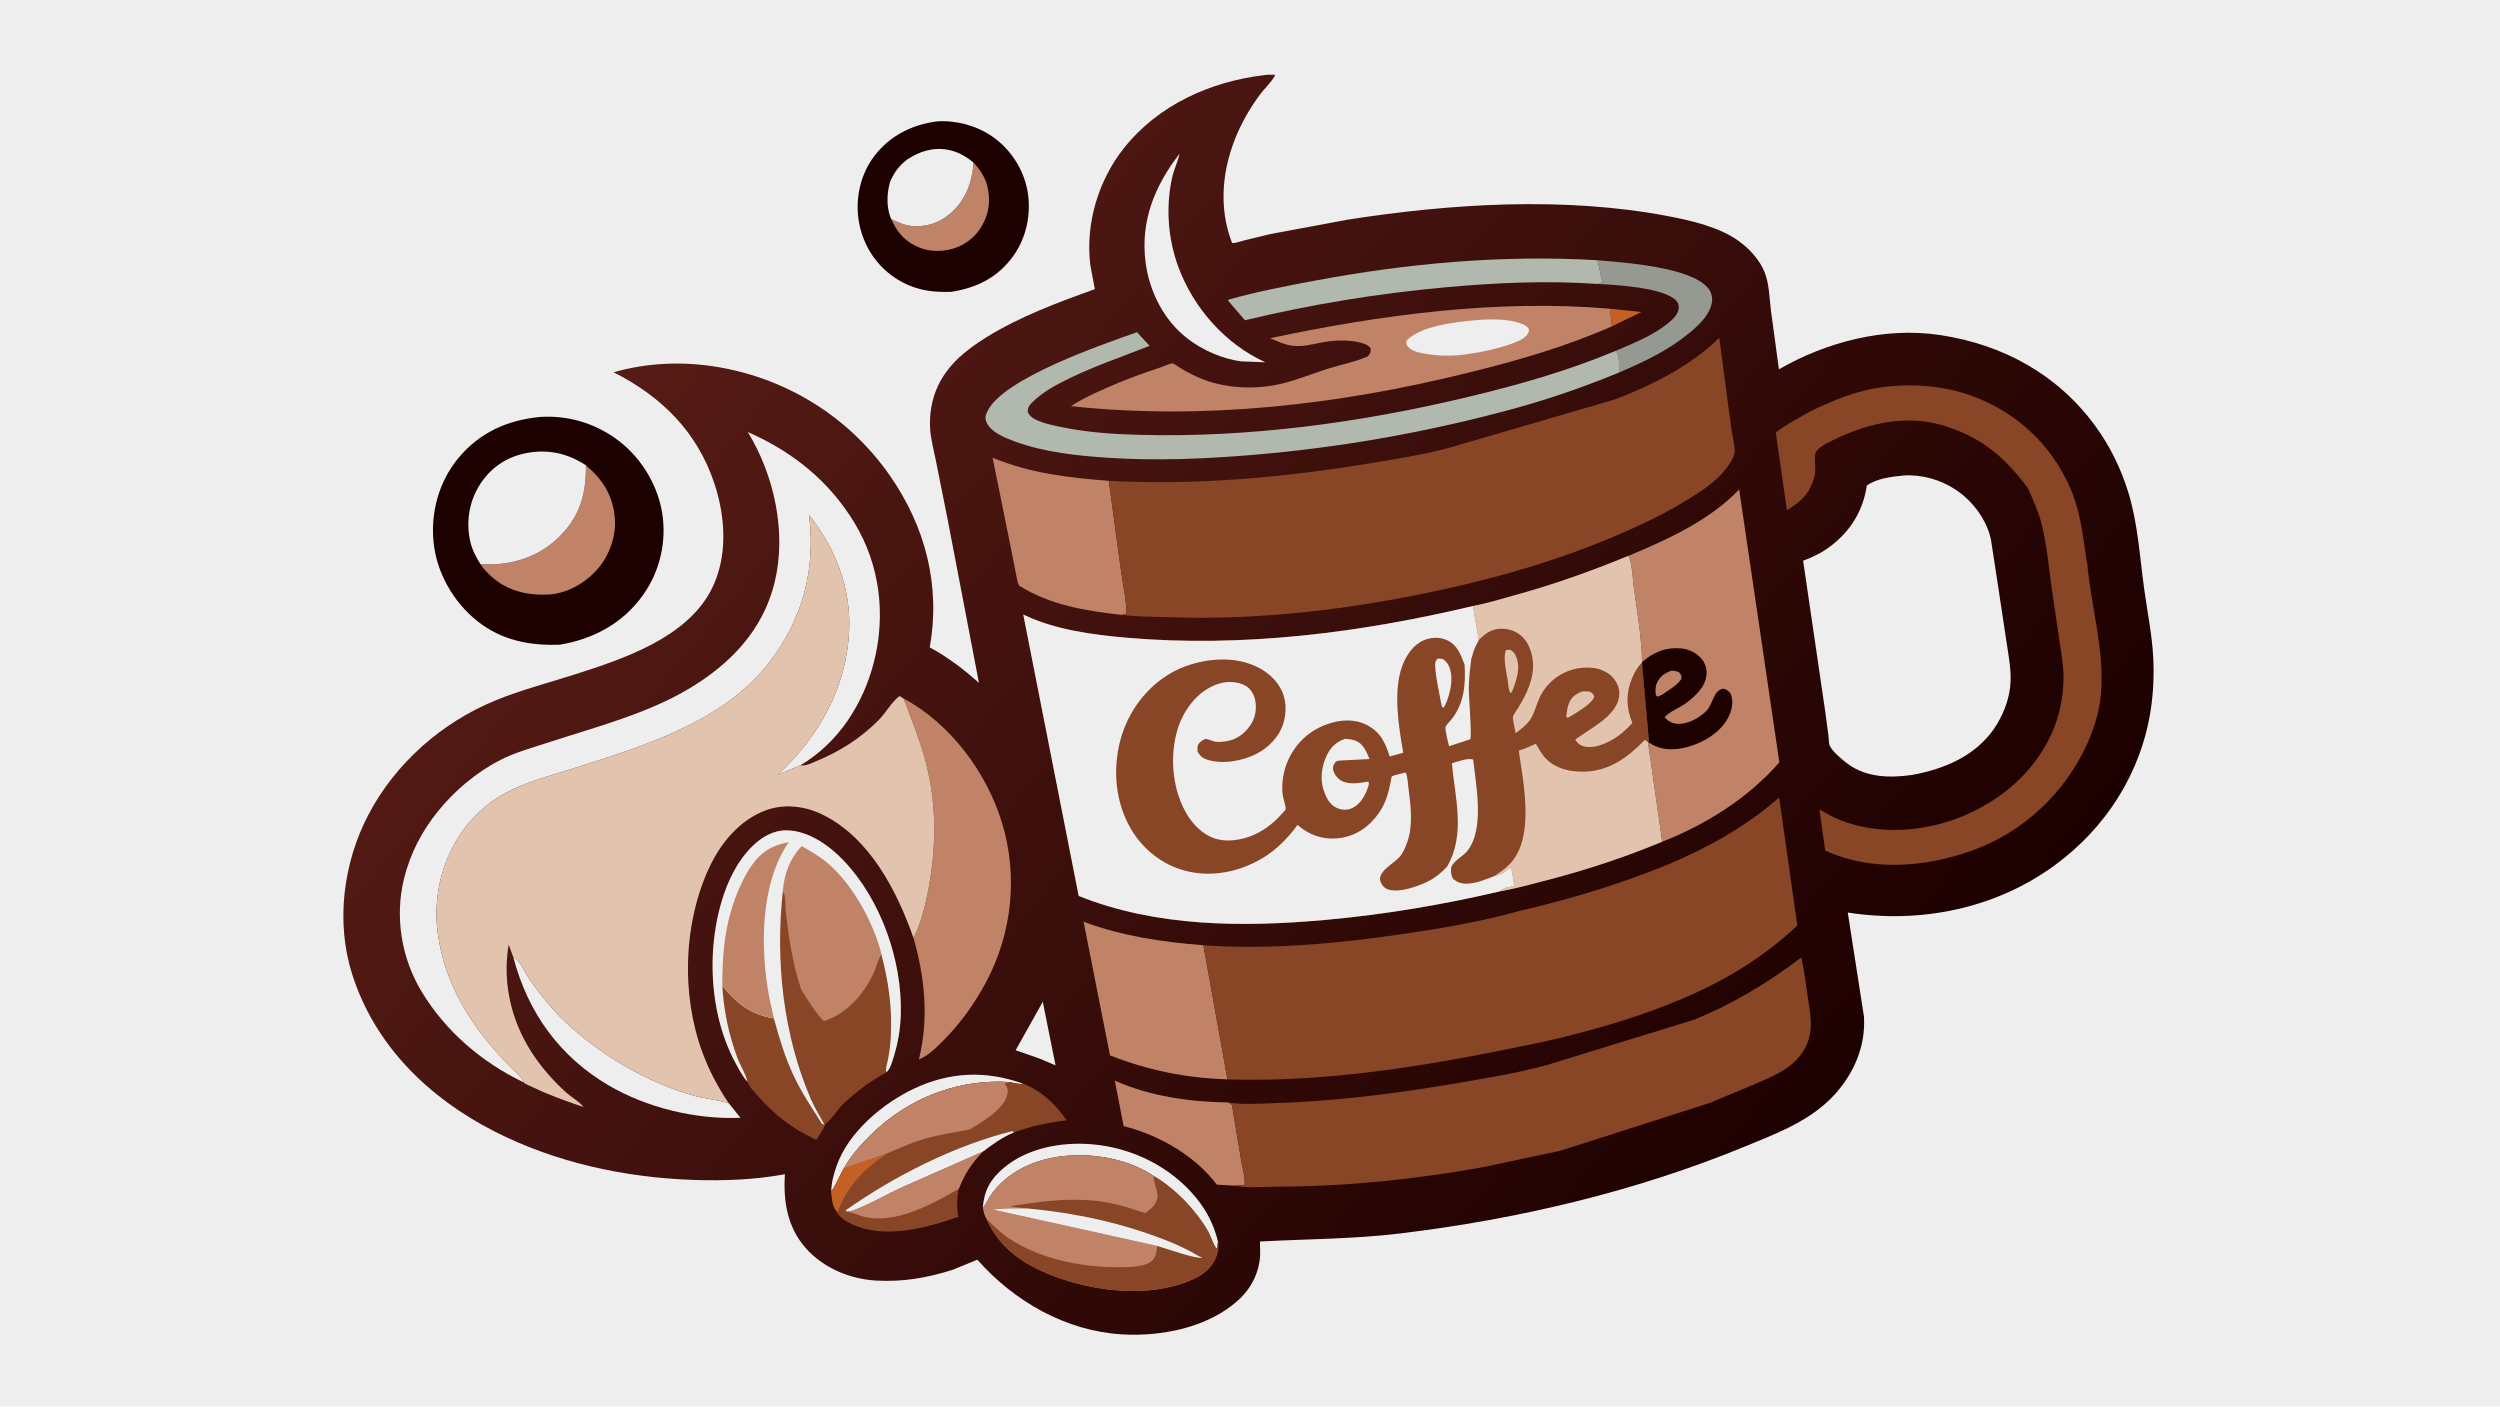 <svg version="1.1" xmlns="http://www.w3.org/2000/svg" style="display: block;" viewBox="0 0 2048 1152" width="1820" height="1024">
<defs>
	<linearGradient id="Gradient1" gradientUnits="userSpaceOnUse" x1="1468.55" y1="974.886" x2="568.245" y2="231.99">
		<stop class="stop0" offset="0" stop-opacity="1" stop-color="rgb(28,0,0)"/>
		<stop class="stop1" offset="1" stop-opacity="1" stop-color="rgb(86,27,21)"/>
	</linearGradient>
</defs>
<path transform="translate(0,0)" fill="rgb(238,238,238)" d="M -0 -0 L 2048 0 L 2048 1152 L -0 1152 L -0 -0 z"/>
<path transform="translate(0,0)" fill="rgb(29,0,0)" d="M 767.526 99.301 C 783.059 98.275 799.527 102.587 812.414 111.355 C 827.64 121.715 838.397 138.118 841.705 156.231 C 845.021 174.389 840.997 194.269 830.201 209.365 C 817.446 227.2 800.357 235.614 779.233 238.934 C 761.061 239.722 745.283 236.435 730.417 225.491 C 715.474 214.491 705.922 197.805 703.304 179.556 C 700.712 161.488 705.1 142.389 716.185 127.787 C 728.876 111.071 746.981 101.993 767.526 99.301 z"/>
<path transform="translate(0,0)" fill="rgb(192,131,103)" d="M 797.552 133.088 C 806.835 143.054 810.61 152.317 810.134 165.974 C 809.769 176.436 804.298 187.709 796.5 194.72 C 787.549 202.768 776.065 206.185 764.163 205.267 C 754.24 204.501 743.873 199.202 737.471 191.605 C 734.342 187.893 732.001 183.623 729.979 179.225 C 735.197 181.655 740.9 184.501 746.689 184.971 C 759.059 185.975 769.432 182.643 778.852 174.433 C 791.284 163.599 796.302 149.106 797.552 133.088 z"/>
<path transform="translate(0,0)" fill="rgb(238,238,238)" d="M 742.965 130.654 C 753.207 123.852 764.344 120.257 776.655 122.565 C 784.546 124.044 791.444 128.006 797.552 133.088 C 796.302 149.106 791.284 163.599 778.852 174.433 C 769.432 182.643 759.059 185.975 746.689 184.971 C 740.9 184.501 735.197 181.655 729.979 179.225 C 725.956 169.538 726.414 158.614 729.174 148.704 C 732.663 140.832 736.224 136.05 742.965 130.654 z"/>
<path transform="translate(0,0)" fill="rgb(29,0,0)" d="M 442.624 341.401 C 464.643 340.087 485.623 345.98 503.67 358.634 C 523.664 372.653 538.109 395.056 542.298 419.193 C 546.406 442.865 540.718 467.775 526.783 487.292 C 510.247 510.452 486.301 523.39 458.588 527.983 C 433.679 528.887 410.752 524.44 390.869 508.544 C 371.298 492.896 357.577 468.831 355.148 443.771 C 352.781 419.36 359.598 394.536 375.206 375.46 C 392.583 354.223 415.815 343.905 442.624 341.401 z"/>
<path transform="translate(0,0)" fill="rgb(192,131,103)" d="M 479.997 381.033 C 494.034 393.018 502.156 405.777 503.663 424.531 C 504.838 439.148 499.176 454.951 489.605 465.923 C 479.58 477.416 464.9 485.964 449.461 486.889 C 432.778 487.889 415.714 483.949 402.99 472.5 C 399.64 469.485 396.034 465.87 393.599 462.077 L 401.338 462.222 C 423.487 461.995 443.832 454.363 459.459 438.284 C 475.503 421.776 480.25 403.528 479.997 381.033 z"/>
<path transform="translate(0,0)" fill="rgb(238,238,238)" d="M 393.599 462.077 C 389.827 456.016 386.647 450.04 385.12 442.996 C 381.625 426.88 384.452 410.169 393.44 396.336 C 402.11 382.992 414.633 374.465 430.255 371.216 C 448.165 367.491 464.728 370.961 479.997 381.033 C 480.25 403.528 475.503 421.776 459.459 438.284 C 443.832 454.363 423.487 461.995 401.338 462.222 L 393.599 462.077 z"/>
<path transform="translate(0,0)" fill="url(#Gradient1)" d="M 1035.77 61.398 C 1038.55 60.881 1041.67 61.134 1044.5 61.115 C 1044.5 63.682 1035.34 73.182 1033.21 75.983 C 1025.48 86.095 1019 96.979 1013.87 108.618 C 1001.24 137.223 997.848 169.466 1009.33 198.954 C 1012.49 199.112 1016.35 197.534 1019.46 196.724 L 1040.61 191.614 L 1103.88 179.83 C 1188.75 166.555 1281.15 160.767 1365.9 176.812 C 1385.2 180.464 1409.1 185.916 1425.04 197.808 C 1433.45 204.079 1441.32 212.622 1445.37 222.355 C 1449.38 232.014 1449.41 243.626 1450.72 253.918 L 1457.29 302.41 C 1496.52 279.841 1544.13 267.481 1589.38 274.334 C 1640.64 282.099 1685.33 306.341 1716.36 348.681 C 1728.32 364.99 1737.41 383.556 1743.4 402.846 C 1751.33 428.375 1752.95 456.48 1756.59 482.896 C 1759.11 501.179 1762.96 519.888 1763.92 538.284 C 1764.66 552.703 1764.06 567.14 1761.87 581.407 C 1753.95 633.071 1725.19 678.047 1683.11 708.783 C 1634.32 744.409 1572.84 756.672 1513.7 747.407 L 1526.98 832.91 C 1528.37 856.509 1519.02 878.613 1503.38 896.012 C 1483.81 917.791 1456.41 927.952 1429.92 938.877 C 1340.11 975.921 1243.43 998.661 1147.09 1010.29 C 1108.77 1014.92 1070.58 1014.86 1032.17 1016.9 L 1032.36 1027.28 C 1031.73 1042.14 1025.12 1055.36 1014.08 1065.25 C 989.24 1087.51 951.368 1094.92 919.016 1092.97 C 872.907 1090.18 830.738 1065.86 800.626 1031.81 L 780.239 1040.16 C 759.308 1046.71 739.707 1050.15 717.711 1048.9 C 696.129 1047.68 674.352 1038.55 659.947 1022.17 C 644.945 1005.12 641.539 983.693 643.002 961.778 C 618.919 966.312 592.952 967.285 568.5 966.471 C 512.106 964.594 454.87 952.281 404.435 926.401 C 350.831 898.896 307.09 856.301 288.51 797.976 C 274.989 755.53 281.103 707.103 301.476 667.877 C 323.624 625.235 361.898 591.581 406.259 573.489 C 427.243 564.931 449.122 559.288 470.673 552.413 C 510.536 539.695 562.759 522.417 582.936 482.5 C 596.333 455.998 594.397 423.759 585.324 396.221 C 571.339 353.774 541.969 324.669 502.661 304.833 C 530.69 296.759 560.565 295.719 589.307 300.748 C 645.922 310.653 695.9 342.044 728.858 389.275 C 758.107 431.19 770.654 479.527 761.675 530.168 C 776.693 538.343 789.214 547.995 801.957 559.27 L 776.242 425.043 L 766.561 376.638 C 764.894 368.221 762.368 359.225 761.929 350.676 C 761.317 338.745 763.294 326.826 768.404 315.961 C 776.794 298.123 791.712 286.311 808.069 276.157 C 835.627 259.049 866.486 247.699 896.862 236.698 L 893.187 217 C 889.079 183.351 899.596 147.898 920.591 121.359 C 948.693 85.835 991.598 66.604 1035.77 61.398 z"/>
<path transform="translate(0,0)" fill="rgb(197,96,37)" d="M 1318.86 252.769 L 1344.61 255.453 L 1320.49 267.189 L 1318.86 252.769 z"/>
<path transform="translate(0,0)" fill="rgb(238,238,238)" d="M 854.236 820.536 L 864.718 872.616 L 851.467 866.991 L 831.995 860.228 L 854.236 820.536 z"/>
<path transform="translate(0,0)" fill="rgb(238,238,238)" d="M 680.985 975.967 C 681.012 968.687 682.951 961.74 685.343 954.932 C 695.008 927.426 722.941 903.842 748.651 891.727 C 778.194 877.806 807.706 876.642 838.22 887.658 C 834.577 888.289 830.808 887.074 827.256 886.301 C 788.244 883.707 750.228 897.075 720.772 922.742 C 709.909 932.208 698.428 944.312 691.342 956.926 C 687.749 962.88 684.95 970.551 680.985 975.967 z"/>
<path transform="translate(0,0)" fill="rgb(238,238,238)" d="M 805.105 989.093 C 806.254 975.038 811.414 965.721 822.229 956.613 C 841.878 940.065 870.005 935.11 894.981 937.294 C 927.44 940.131 958.786 955.524 979.639 980.825 C 988.708 991.829 994.488 1003.37 997.832 1017.17 L 996.861 1023 C 994.49 1021.12 991.415 1011.67 989.57 1008.49 C 979.352 990.873 962.598 973.546 945.047 963.217 C 922.283 947.721 888.874 943.045 862.224 948.241 C 841.867 952.209 822.639 962.353 811 979.999 C 809.204 982.723 807.509 986.968 805.105 989.093 z"/>
<path transform="translate(0,0)" fill="rgb(149,153,146)" d="M 1308.69 213.038 C 1330.11 214.94 1384.95 218.424 1399.32 235.96 C 1401.73 238.893 1402.94 243.113 1402.5 246.867 C 1401.01 259.685 1386.43 271.019 1376.66 278.203 C 1361.35 289.453 1343.61 297.6 1326.21 305.07 C 1326.22 299.222 1327.11 292.227 1323.7 287.204 C 1338.08 280.994 1353.67 274.937 1366 265.017 C 1369.76 261.992 1374.7 257.676 1375.16 252.538 C 1375.38 250.07 1374.91 248.069 1373.2 246.186 C 1363.4 235.436 1323.36 233.161 1309.17 232.491 C 1310.44 232.034 1311.48 231.556 1312.62 230.841 L 1308.69 213.038 z"/>
<path transform="translate(0,0)" fill="rgb(238,238,238)" d="M 420.606 784.258 C 421.632 784.61 422.453 785.016 423.234 785.799 C 427.166 789.745 430.291 796.859 433.481 801.646 C 437.886 808.257 442.921 814.557 447.923 820.726 C 454.335 828.634 462.2 836.487 469.899 843.15 C 498.129 867.581 531.971 887.05 568 897.349 C 577.481 900.059 587.639 900.618 596.993 903.592 L 606.593 915.543 C 570.219 917.126 529.993 907.372 498.669 889.047 C 458.419 865.5 432.277 829.104 420.606 784.258 z"/>
<path transform="translate(0,0)" fill="rgb(238,238,238)" d="M 966.264 125.812 C 964.892 132.223 961.781 138.486 960.298 145.014 C 954.813 169.163 956.748 195.615 965.409 218.82 C 978.011 252.588 1003.75 281.594 1036.52 296.624 L 1016.75 295.9 C 1001.2 293.775 985.401 286.856 972.951 277.323 C 953.54 262.46 941.613 238.926 938.479 214.914 C 934.062 181.064 945.929 152.056 966.264 125.812 z"/>
<path transform="translate(0,0)" fill="rgb(192,131,103)" d="M 1011.71 971.164 L 996.841 970.322 C 978.514 946.185 949.475 929.816 920.481 922.352 L 913.234 885.074 C 941.6 897.917 975.309 902.616 1006.21 903.001 L 1009.23 905 L 1017.06 952.188 C 1017.9 957.351 1020.55 965.609 1019.5 970.572 L 1011.71 971.164 z"/>
<path transform="translate(0,0)" fill="rgb(177,184,174)" d="M 1309.17 232.491 C 1267.34 229.536 1225.56 231.439 1183.85 235.248 C 1128.32 240.319 1074.05 249.174 1019.84 262.227 L 1005.95 246.015 L 1006.56 245.308 C 1029.66 238.702 1053.5 234.224 1077.1 229.786 C 1153.25 215.462 1231.28 208.48 1308.69 213.038 L 1312.62 230.841 C 1311.48 231.556 1310.44 232.034 1309.17 232.491 z"/>
<path transform="translate(0,0)" fill="rgb(192,131,103)" d="M 919.201 503.603 C 890.01 500.425 860.049 495.577 834.893 479.611 C 833.17 476.387 832.718 472.004 831.99 468.421 L 827.812 447.327 L 813.148 374.875 C 844.052 387.553 875.306 391.269 908.329 393.735 L 918.251 466.963 C 919.857 478.54 922.704 490.834 922.794 502.5 L 919.201 503.603 z"/>
<path transform="translate(0,0)" fill="rgb(192,131,103)" d="M 1005.54 884.111 C 971.396 882.908 941.161 876.863 909.307 864.458 L 887.682 754.994 C 919.711 766.839 951.912 771.534 985.84 774.201 L 1005.54 884.111 z"/>
<path transform="translate(0,0)" fill="rgb(177,184,174)" d="M 1326.21 305.07 C 1298.47 316.542 1269.61 326.566 1240.66 334.5 C 1171.02 353.584 1098.79 366.45 1026.85 372.461 C 987.314 375.765 947.78 377.495 908.135 374.891 C 882.526 373.209 855.932 370.467 831.683 361.632 C 823.622 358.695 811.436 353.967 808.017 345.437 C 806.607 341.919 807.502 339.612 809.089 336.426 C 822.477 309.535 903.141 282.02 931.441 271.995 L 941.743 283.167 C 919.884 291.882 897.745 299.248 876.516 309.559 C 865.656 314.834 853.717 321.083 845.24 329.868 C 842.703 332.498 841.886 333.886 841.916 337.5 C 844.147 341.501 846.753 342.989 850.878 344.683 C 857.564 347.428 864.753 348.733 871.809 350.16 C 891.772 354.199 912.941 355.557 933.276 356.094 C 1023.01 358.462 1113.75 346.232 1200.93 325.447 C 1242.82 315.461 1283.93 303.878 1323.7 287.204 C 1327.11 292.227 1326.22 299.222 1326.21 305.07 z"/>
<path transform="translate(0,0)" fill="rgb(136,70,38)" d="M 691.342 956.926 C 698.428 944.312 709.909 932.208 720.772 922.742 C 750.228 897.075 788.244 883.707 827.256 886.301 C 830.808 887.074 834.577 888.289 838.22 887.658 C 852.279 892.839 865.705 905.161 873.7 917.622 C 858.659 919.445 844.7 922.317 830.447 927.616 C 820.946 931.468 813.125 937.314 804.958 943.382 C 795.959 952.772 790.121 961.692 785.399 973.817 C 783.807 981.747 783.66 988.615 785.145 996.648 C 758.65 1005.98 724.387 1015.26 697.446 1002.55 C 692.643 1000.28 686.945 996.488 684.71 991.476 C 681.772 987.154 681.432 981.037 680.985 975.967 C 684.95 970.551 687.749 962.88 691.342 956.926 z"/>
<path transform="translate(0,0)" fill="rgb(197,96,37)" d="M 691.342 956.926 L 726.948 944.581 C 708.143 957.247 694.526 970.677 686.343 992.176 L 684.71 991.476 C 681.772 987.154 681.432 981.037 680.985 975.967 C 684.95 970.551 687.749 962.88 691.342 956.926 z"/>
<path transform="translate(0,0)" fill="rgb(238,238,238)" d="M 829.408 926.433 L 830.447 927.616 C 820.946 931.468 813.125 937.314 804.958 943.382 L 737.626 973.052 C 725.035 979.069 712.336 986.45 699.316 991.327 C 697.143 992.141 695.31 992.352 693.017 992.017 L 693.014 991.166 C 733.314 962.896 781.609 938.436 829.408 926.433 z"/>
<path transform="translate(0,0)" fill="rgb(192,131,103)" d="M 693.017 992.017 C 695.31 992.352 697.143 992.141 699.316 991.327 C 712.336 986.45 725.035 979.069 737.626 973.052 L 804.958 943.382 C 795.959 952.772 790.121 961.692 785.399 973.817 C 763.398 986.348 732.893 1003.47 706.853 996.346 C 702.603 995.183 698.293 992.916 693.897 992.794 L 693.017 992.017 z"/>
<path transform="translate(0,0)" fill="rgb(192,131,103)" d="M 691.342 956.926 C 698.428 944.312 709.909 932.208 720.772 922.742 C 750.228 897.075 788.244 883.707 827.256 886.301 L 824 886.813 L 823.261 887.856 L 823.727 888.603 C 825.51 891.509 825.998 893.295 825.129 896.713 C 821.971 909.125 804.565 918.783 794.385 925.116 C 781.181 927.585 767.728 929.629 754.862 933.554 C 745.23 936.493 736.226 940.75 726.948 944.581 L 691.342 956.926 z"/>
<path transform="translate(0,0)" fill="rgb(192,131,103)" d="M 740.255 572.122 C 778.494 592.477 808.251 632.719 820.789 673.691 C 834.087 717.147 829.199 764.055 807.917 804.158 C 798.483 821.936 786.907 838.081 772.705 852.356 C 766.382 858.711 761.046 864.095 752.748 867.789 C 760.983 834.163 757.762 801.09 748.288 768.105 L 749.466 766.127 C 756.021 752.042 759.753 734.306 762.124 719.038 C 767.369 685.252 766.466 652.724 757.142 619.662 C 752.556 603.4 746.061 587.941 740.255 572.122 z"/>
<path transform="translate(0,0)" fill="rgb(192,131,103)" d="M 805.105 989.093 C 807.509 986.968 809.204 982.723 811 979.999 C 822.639 962.353 841.867 952.209 862.224 948.241 C 888.874 943.045 922.283 947.721 945.047 963.217 C 962.598 973.546 979.352 990.873 989.57 1008.49 C 991.415 1011.67 994.49 1021.12 996.861 1023 L 997.832 1017.17 C 998.315 1021.59 997.914 1024.98 996.356 1029.17 C 992.907 1038.45 985.547 1044.23 976.706 1048.12 C 941.905 1063.45 896.485 1058.12 862.009 1044.73 C 838.513 1035.6 818.734 1022.39 808.349 998.755 C 806.349 995.76 805.826 992.559 805.105 989.093 z"/>
<path transform="translate(0,0)" fill="rgb(136,70,38)" d="M 945.047 963.217 C 962.598 973.546 979.352 990.873 989.57 1008.49 C 991.415 1011.67 994.49 1021.12 996.861 1023 L 997.832 1017.17 C 998.315 1021.59 997.914 1024.98 996.356 1029.17 C 992.907 1038.45 985.547 1044.23 976.706 1048.12 C 941.905 1063.45 896.485 1058.12 862.009 1044.73 C 838.513 1035.6 818.734 1022.39 808.349 998.755 C 813.905 1003.89 819.489 1009.61 825.775 1013.85 C 853.639 1032.63 891.028 1039.11 924.048 1037.8 C 930.526 1037.54 939.647 1036.96 944.365 1031.98 C 947.202 1028.98 947.541 1024.42 947.992 1020.52 L 813.353 990.729 C 823.111 989.636 832.546 989.606 842.353 989.893 C 839.858 989.461 829.233 988.918 828.08 987.895 C 851.55 984.281 874.794 980.906 898.591 983.699 C 912.381 985.318 925.044 989.092 938.093 993.719 L 939.052 992.923 C 940.764 991.653 942.573 990.555 943.994 988.931 C 952.689 978.99 945.528 974.369 945.057 963.82 L 945.047 963.217 z"/>
<path transform="translate(0,0)" fill="rgb(238,238,238)" d="M 947.992 1020.52 L 813.353 990.729 C 823.111 989.636 832.546 989.606 842.353 989.893 C 881.1 993.464 919.197 1001.73 955.451 1016.01 C 961.948 1018.57 968.247 1021.4 974.456 1024.6 C 977.76 1026.29 981.485 1028.92 984.916 1030.14 C 979.887 1031.47 954.634 1022.41 947.992 1020.52 z"/>
<path transform="translate(0,0)" fill="rgb(192,131,103)" d="M 1320.49 267.189 C 1282.32 283.997 1243.47 295.137 1203.07 305.135 C 1096.85 331.421 986.476 344.317 877.349 332.578 C 886.071 326.738 896.6 321.986 906.195 317.738 C 920.968 311.198 936.226 305.601 951.558 300.527 C 953.668 299.828 958.786 297.384 960.598 297.563 C 961.884 297.69 965.849 300.788 967.261 301.613 C 973.203 305.081 979.297 308.278 985.737 310.726 C 1005.91 318.395 1029.76 319.097 1050.63 313.986 C 1063.14 310.924 1075.06 305.943 1087.31 302.052 C 1098.21 298.587 1110.1 296.455 1120.5 291.778 C 1122.61 288.992 1122.99 288.671 1122.84 285 C 1119.93 281.823 1116.3 280.888 1112.2 280.01 C 1103.87 278.226 1093.4 278.585 1085 280.013 C 1075.83 281.572 1068.02 284.242 1058.5 283.078 C 1052.3 282.319 1046.23 279.271 1040.48 276.917 C 1130.97 257.722 1226.31 244.869 1318.86 252.769 L 1320.49 267.189 z"/>
<path transform="translate(0,0)" fill="rgb(238,238,238)" d="M 1206.52 262.394 C 1218.74 261.245 1233.52 260.646 1245.23 264.631 C 1248.43 265.717 1251.09 266.79 1252.65 270 C 1252.31 271.486 1251.91 272.973 1250.94 274.183 C 1248.08 277.716 1242.9 279.762 1238.78 281.267 C 1225.93 285.95 1212.76 288.511 1199.25 290.388 C 1189.2 291.664 1177.92 291.471 1167.95 289.688 C 1162.63 288.735 1155.89 287.71 1152.72 282.85 C 1151.61 281.162 1152.12 280.515 1152.5 278.622 C 1163.82 267 1190.87 263.89 1206.52 262.394 z"/>
<path transform="translate(0,0)" fill="rgb(136,70,38)" d="M 1485.45 335.604 C 1498.95 329.377 1511.95 323.703 1526.4 320.063 C 1554.74 312.925 1588.63 314.217 1616.1 324.414 C 1651.56 337.585 1679.49 363.299 1695.13 397.807 C 1704.55 418.576 1706.07 438.15 1709.49 460.274 L 1709.76 460.388 C 1712.77 496.445 1724.6 533.72 1720.96 570 C 1719.64 583.124 1715.25 597.27 1709.8 609.263 C 1691.68 649.193 1658.13 681.002 1616.83 696.153 C 1578.25 710.305 1533.25 714.228 1495.18 696.619 L 1490.49 662.949 C 1496.16 666.238 1501.77 669.487 1507.9 671.872 C 1540.62 684.593 1578.94 681.197 1610.71 667.247 C 1643.63 652.789 1670.53 628.14 1683.48 594.063 C 1688.23 581.57 1690.45 567.261 1690.43 553.928 C 1690.42 545.311 1688.85 536.826 1687.64 528.323 L 1681.52 487.088 C 1678.65 467.834 1677.13 447.215 1672.31 428.413 C 1669.74 418.405 1665.51 409.396 1661.34 400.005 C 1642.9 374.74 1623.19 358.047 1592.99 348.754 C 1559.35 338.407 1525.88 347.56 1495.77 363.392 C 1492.97 365.144 1487.91 368.067 1487.15 371.5 C 1485.84 377.423 1488.09 384.349 1486.36 390.481 C 1482.46 404.348 1475.71 410.564 1463.84 417.823 L 1454.71 354.19 C 1464.09 347.03 1475.14 341.303 1485.45 335.604 z"/>
<path transform="translate(0,0)" fill="rgb(192,131,103)" d="M 1334.1 455.177 C 1365.84 441.958 1400.78 426.055 1424.72 400.819 L 1457.64 624.379 C 1431.83 653.841 1398.02 675.055 1361.65 689.419 L 1349.99 607.806 L 1350.86 608.19 L 1345.07 542.794 L 1345.11 542.272 C 1344.84 522.06 1341.09 501.303 1338.41 481.266 C 1337.34 473.288 1337.25 462.555 1334.1 455.177 z"/>
<path transform="translate(0,0)" fill="rgb(29,0,0)" d="M 1345.11 542.272 C 1354.86 534.064 1364 529.977 1376.99 531.019 C 1383.34 531.528 1389.72 534.644 1393.86 539.5 C 1396.99 543.172 1398.46 547.914 1397.97 552.713 C 1396.92 562.81 1389.08 569.728 1381.56 575.596 C 1376.86 579.269 1366.66 583.149 1363.71 587.5 C 1366.75 590.78 1369.73 592.559 1374.28 592.814 C 1382.53 593.278 1391.46 588.304 1397.3 582.818 C 1403.42 577.068 1403.35 565.525 1411.5 564.004 C 1414.36 564.468 1415.54 565.578 1417.5 567.632 C 1419.93 572.929 1419.32 578.764 1417.33 584.13 C 1413.13 595.446 1402.73 603.553 1392.02 608.323 C 1381.21 613.134 1368.48 615.834 1357.07 611.498 C 1354.84 610.652 1352.83 609.522 1350.86 608.19 L 1345.07 542.794 L 1345.11 542.272 z"/>
<path transform="translate(0,0)" fill="rgb(192,131,103)" d="M 1368.57 549.5 C 1371.22 548.996 1372.89 549.565 1375.37 550.5 C 1377.38 553.041 1377.64 552.969 1377.31 556.147 C 1374.04 561.325 1366.96 565.162 1361.99 568.687 L 1357.9 570.615 L 1356.55 569.5 C 1355.99 565.833 1355.78 562.958 1357.31 559.441 C 1359.55 554.289 1363.46 551.429 1368.57 549.5 z"/>
<path transform="translate(0,0)" fill="rgb(238,238,238)" d="M 428.846 886.475 C 394.685 870.061 365.206 844.904 345.507 812.396 C 328.727 784.704 323.197 750.624 331.118 719.114 C 336.228 698.787 345.496 680.972 358.6 664.676 C 372.367 647.556 390.242 632.486 409.861 622.458 C 422.524 615.986 436.953 612.097 450.452 607.69 C 488.797 595.171 530.006 584.629 564.889 563.747 C 598.284 543.755 624.923 516.089 634.461 477.437 C 644.614 436.287 634.391 389.501 612.614 353.767 C 649.43 370.026 679.457 393.936 700.366 428.813 C 720.842 462.968 725.718 503.502 715.977 542 C 707.253 576.479 686.825 608.346 655.839 626.717 L 637.113 634.607 C 671 603.076 693.937 562.45 695.646 515.354 C 696.915 480.395 684.131 448.804 662.777 421.722 C 668.46 465.964 657.429 507.217 630.209 542.49 C 592.095 591.88 525.52 611.593 468.511 629.669 C 450.39 635.415 429.974 640.67 413.353 649.883 C 373.083 672.207 352.894 718.332 358.473 763.134 C 363.886 806.602 387.079 842.386 417.273 873 C 419.649 875.408 428.986 883.322 428.846 886.475 z"/>
<path transform="translate(0,0)" fill="rgb(136,70,38)" d="M 612.348 886.063 C 608.467 881.935 605.458 876.002 602.743 871.042 C 589.215 846.328 583.54 817.055 583.75 789.059 C 583.987 757.329 592.737 716.141 616.363 693.063 C 623.978 685.625 633.659 679.842 644.632 680.089 C 662.662 680.494 679.473 692.572 691.424 705.189 C 721.856 737.318 739.16 787.061 737.917 831 C 737.565 843.427 735.439 855.448 731.601 867.249 C 730.319 871.19 729.27 875.337 726.163 878.262 C 712.847 885.568 700.014 895.181 689.152 905.77 C 685.277 910.251 680.703 917.232 676.171 920.733 C 674.946 924.935 671.059 929.797 668.745 933.602 L 665.668 932.17 C 647.939 923.663 633.524 912.227 620.656 897.39 C 617.712 893.995 613.839 890.325 612.348 886.063 z"/>
<path transform="translate(0,0)" fill="rgb(192,131,103)" d="M 641.294 730.102 C 642.746 715.501 646.422 704.721 656.139 693.664 L 657.11 693.292 C 664.972 697.712 672.758 702.336 679.513 708.368 C 698.802 725.596 714.135 753.565 721.201 778.326 L 721.976 781.584 L 721.638 782.188 C 718.953 787.163 717.697 792.862 715.24 798.033 C 707.536 814.249 693.451 830.354 675.852 835.964 L 674.681 836.305 C 667.233 828.391 662.408 819.945 656.563 810.937 C 651.958 797.816 649.112 783.947 646.797 770.256 L 643.668 746.504 C 643.212 741.811 644.162 733.868 641.294 730.102 z"/>
<path transform="translate(0,0)" fill="rgb(238,238,238)" d="M 612.348 886.063 C 608.467 881.935 605.458 876.002 602.743 871.042 C 589.215 846.328 583.54 817.055 583.75 789.059 C 583.987 757.329 592.737 716.141 616.363 693.063 C 623.978 685.625 633.659 679.842 644.632 680.089 C 662.662 680.494 679.473 692.572 691.424 705.189 C 721.856 737.318 739.16 787.061 737.917 831 C 737.565 843.427 735.439 855.448 731.601 867.249 C 730.319 871.19 729.27 875.337 726.163 878.262 C 725.118 875.823 726.8 871.066 727.332 868.35 C 728.586 861.96 729.427 855.52 729.768 849.015 C 730.986 825.796 727.924 803.962 721.976 781.584 L 721.201 778.326 C 714.135 753.565 698.802 725.596 679.513 708.368 C 672.758 702.336 664.972 697.712 657.11 693.292 L 656.139 693.664 C 646.422 704.721 642.746 715.501 641.294 730.102 C 635.042 786.864 641.546 847.81 664.338 900.423 C 667.421 907.538 671.665 914.172 675.282 921.032 L 673.52 920.657 C 665.308 907.884 656.682 894.873 650.193 881.128 C 643.016 865.926 638.378 850.303 633.972 834.147 C 614.603 830.766 603.953 822.24 591.71 807.545 C 592.882 827.709 596.965 847.305 603.98 866.27 C 606.342 872.656 610.96 879.613 612.348 886.063 z"/>
<path transform="translate(0,0)" fill="rgb(192,131,103)" d="M 591.71 807.545 C 591.634 779.113 594.084 753.71 605.67 727.402 C 609.787 718.053 614.498 709.101 621.703 701.704 C 628.497 694.73 636.761 691.601 646.127 689.76 C 622.443 724.425 622.781 777.037 630.182 816.927 L 633.972 834.147 C 614.603 830.766 603.953 822.24 591.71 807.545 z"/>
<path transform="translate(0,0)" fill="rgb(238,238,238)" d="M 1559.56 389.388 C 1574.47 388.434 1589.7 392.819 1602.09 401.019 C 1615.94 410.189 1627.79 425.846 1631.07 442.326 L 1637.69 485.65 L 1643.96 527.275 C 1645.72 539.039 1648.02 550.337 1646.75 562.299 C 1645.47 574.295 1640.5 586.573 1633.71 596.537 C 1618.11 619.395 1592.4 629.979 1566.1 634.732 C 1548.33 637.219 1529.54 636.893 1514.37 626.108 C 1510.2 623.139 1500.91 615.501 1498.89 610.719 C 1498.1 608.843 1498.17 604.922 1497.89 602.728 L 1495.23 582.764 L 1477.12 459.159 C 1485.12 456.294 1492.48 452.606 1499.29 447.5 C 1515.88 435.061 1526.33 418.176 1529.29 397.621 C 1537.71 391.666 1549.58 390.364 1559.56 389.388 z"/>
<path transform="translate(0,0)" fill="rgb(136,70,38)" d="M 1387.78 835.226 C 1419.55 822.23 1448.41 804.951 1475.65 784.193 C 1477.85 794.365 1479.25 804.701 1480.72 815 C 1483.03 831.235 1486.68 846.016 1477.28 860.905 C 1467.97 875.652 1452.01 881.634 1436.76 888.308 L 1400.5 903.427 L 1278.29 942.524 L 1213.93 956.174 C 1159.04 966.046 1101.84 971.903 1046.06 971.963 C 1035.6 971.975 1021.84 973.428 1011.71 971.164 L 1019.5 970.572 C 1020.55 965.609 1017.9 957.351 1017.06 952.188 L 1009.23 905 L 1006.21 903.001 C 1017.81 904.982 1031.4 903.916 1043.18 903.57 C 1093.93 902.079 1144.49 895.571 1194.5 887.016 C 1218.38 882.93 1242.81 878.926 1266.22 872.629 L 1387.78 835.226 z"/>
<path transform="translate(0,0)" fill="rgb(136,70,38)" d="M 1365.98 708.243 C 1398.78 694.444 1430.73 676.755 1457.49 653.139 L 1472.37 758.097 C 1446.73 782.18 1416.77 801.062 1384.56 815.199 C 1345.98 832.37 1303.65 844.507 1262.48 853.686 C 1177.87 871.428 1092.39 886.756 1005.54 884.111 L 985.84 774.201 C 1039.55 778.019 1095.01 772.912 1148.14 765.168 C 1180.23 760.493 1212.91 754.971 1244.16 746.228 C 1286.18 736.483 1326.02 724.551 1365.98 708.243 z"/>
<path transform="translate(0,0)" fill="rgb(136,70,38)" d="M 1323.82 326.782 C 1354.1 314.929 1385.11 299.58 1408.43 276.538 L 1418.38 351.5 C 1418.99 356.102 1421.8 366.906 1420.91 371.063 C 1419.93 375.585 1416.25 380.88 1413.46 384.485 C 1406.65 393.29 1396.79 400.044 1387.5 406.004 C 1370.63 416.832 1352.94 425.91 1334.6 433.991 C 1293.01 452.716 1248.76 466.871 1204.46 477.601 C 1123.46 497.006 1039.63 508.5 956.192 505.453 C 944.027 505.008 931.269 505.094 919.201 503.603 L 922.794 502.5 C 922.704 490.834 919.857 478.54 918.251 466.963 L 908.329 393.735 C 979.843 397.677 1052.5 390.9 1123.05 379.262 C 1144.44 375.734 1166.72 372.242 1187.61 366.564 L 1323.82 326.782 z"/>
<path transform="translate(0,0)" fill="rgb(226,196,174)" d="M 428.846 886.475 C 428.986 883.322 419.649 875.408 417.273 873 C 387.079 842.386 363.886 806.602 358.473 763.134 C 352.894 718.332 373.083 672.207 413.353 649.883 C 429.974 640.67 450.39 635.415 468.511 629.669 C 525.52 611.593 592.095 591.88 630.209 542.49 C 657.429 507.217 668.46 465.964 662.777 421.722 C 684.131 448.804 696.915 480.395 695.646 515.354 C 693.937 562.45 671 603.076 637.113 634.607 L 655.839 626.717 L 656.398 626.829 C 660.354 627.423 665.165 624.857 668.785 623.364 C 688.091 615.4 705.251 604.466 719.989 589.556 C 725.46 584.022 730.982 574.1 737 570.052 L 740.255 572.122 C 746.061 587.941 752.556 603.4 757.142 619.662 C 766.466 652.724 767.369 685.252 762.124 719.038 C 759.753 734.306 756.021 752.042 749.466 766.127 L 748.288 768.105 C 734.661 729.362 712.205 685.854 673.5 667.035 C 659.474 660.215 642.614 658.138 627.769 663.5 C 606.219 671.284 590.502 690.218 581.048 710.5 C 559.732 756.23 557.972 814.44 575.343 861.763 C 580.771 876.55 588.126 890.588 596.993 903.592 C 587.639 900.618 577.481 900.059 568 897.349 C 531.971 887.05 498.129 867.581 469.899 843.15 C 462.2 836.487 454.335 828.634 447.923 820.726 C 442.921 814.557 437.886 808.257 433.481 801.646 C 430.291 796.859 427.166 789.745 423.234 785.799 C 422.453 785.016 421.632 784.61 420.606 784.258 L 416.693 773.643 C 411.111 806.57 419.624 839.8 438.964 867.023 C 446.185 877.186 454.533 886.516 463.801 894.841 C 467.71 898.352 475.136 902.688 477.99 906.753 C 464.023 901.94 450.051 897.117 436.75 890.629 C 435.04 889.795 429.866 887.81 428.846 886.475 z"/>
<path transform="translate(0,0)" fill="rgb(136,70,38)" d="M 1206.69 496.272 C 1217.94 494.267 1229.14 490.675 1240.17 487.666 C 1272.31 478.891 1303.31 467.858 1334.1 455.177 C 1337.25 462.555 1337.34 473.288 1338.41 481.266 C 1341.09 501.303 1344.84 522.06 1345.11 542.272 L 1345.07 542.794 L 1350.86 608.19 L 1349.99 607.806 L 1361.65 689.419 C 1330.71 702.258 1299.46 712.539 1267.06 720.945 C 1254.36 724.24 1241.58 727.813 1228.65 730.08 C 1181.83 741.045 1134.4 749.017 1086.5 753.376 C 1018.97 759.523 947.478 759.436 883.669 733.819 L 838.262 503.303 C 864.246 515.795 894.774 519.828 923.161 522.291 C 1017.88 530.513 1114.57 518.258 1206.69 496.272 z"/>
<path transform="translate(0,0)" fill="rgb(226,196,174)" d="M 1233.63 532.5 L 1237 532.025 C 1239.38 533.541 1240.69 534.695 1241.84 537.323 C 1245.91 546.623 1242.53 556.611 1239.04 565.501 L 1237.66 567.73 C 1237.17 567.139 1236.98 566.989 1236.66 566.174 C 1235.64 563.596 1235.49 559.779 1235.07 556.998 C 1234.1 550.637 1231.1 538.514 1233.63 532.5 z"/>
<path transform="translate(0,0)" fill="rgb(226,196,174)" d="M 1295.56 566.5 C 1297.97 565.954 1300.05 566.237 1302.47 566.5 C 1304.55 567.934 1305.22 568.025 1306.01 570.5 C 1304.1 576.32 1294.7 581.318 1289.82 584.732 L 1284 588.039 L 1283.05 586.5 C 1283.56 582.846 1283.99 578.921 1285.48 575.514 C 1287.52 570.823 1290.94 568.342 1295.56 566.5 z"/>
<path transform="translate(0,0)" fill="rgb(238,238,238)" d="M 1177.51 539.5 C 1179.07 539.179 1180.46 539.503 1182 539.765 C 1184.34 541.504 1186.13 543.245 1187.21 546.002 C 1190.9 555.471 1188.26 567.582 1184.3 576.5 L 1182.75 579.5 L 1181.25 579 C 1179.99 572.83 1174.39 546.76 1175.93 542 C 1176.17 541.254 1177.07 540.197 1177.51 539.5 z"/>
<path transform="translate(0,0)" fill="rgb(238,238,238)" d="M 1102.19 605.062 C 1104.96 605.337 1107.83 605.66 1110.45 606.649 C 1117 609.122 1119.38 615.752 1121.92 621.676 L 1098 622.883 C 1096.78 622.97 1094.91 623.06 1094.14 624.031 C 1092.65 625.91 1091.71 627.532 1092.08 630 C 1092.54 633.062 1094.57 636.321 1096.96 638.179 C 1103.51 643.26 1112.8 641.424 1120.33 640.231 L 1121 640.121 C 1122.13 642.534 1120.06 646.117 1119.19 648.647 C 1116.35 654.583 1112.92 660.01 1106.42 662.376 C 1102.74 663.718 1098.43 663.263 1094.95 661.629 C 1088.96 658.815 1086.2 652.868 1084.24 646.949 C 1081.12 637.572 1082.94 626.307 1087.37 617.691 C 1090.63 611.342 1095.38 607.179 1102.19 605.062 z"/>
<path transform="translate(0,0)" fill="rgb(226,196,174)" d="M 1224.01 717.61 C 1229.76 713.837 1235.54 709.884 1239.69 704.281 C 1256.59 681.496 1247.82 640.616 1244.15 614.755 C 1249.01 613.315 1253.49 611.253 1258.08 609.154 C 1260.94 613.454 1262.95 617.996 1266.72 621.653 C 1275.07 629.751 1285.85 632.132 1297.09 631.993 C 1318.24 631.731 1333.47 620.392 1347.5 605.942 L 1349.99 607.806 L 1361.65 689.419 C 1330.71 702.258 1299.46 712.539 1267.06 720.945 C 1254.36 724.24 1241.58 727.813 1228.65 730.08 C 1230.45 728.805 1232.4 727.122 1234.65 726.872 C 1235.68 726.758 1236.03 726.753 1237.07 726.365 C 1238.26 725.918 1237.79 726.001 1239.13 725.833 L 1240 725.755 L 1240.51 724.5 C 1239.71 722.552 1240.02 720.899 1239.51 719 C 1238.72 716.06 1238.8 713.041 1237.51 710.25 C 1233.38 713.465 1230.3 716.244 1225.05 717.391 L 1224.01 717.61 z"/>
<path transform="translate(0,0)" fill="rgb(226,196,174)" d="M 1206.69 496.272 C 1217.94 494.267 1229.14 490.675 1240.17 487.666 C 1272.31 478.891 1303.31 467.858 1334.1 455.177 C 1337.25 462.555 1337.34 473.288 1338.41 481.266 C 1341.09 501.303 1344.84 522.06 1345.11 542.272 L 1345.07 542.794 C 1341.5 546.013 1338.94 550.828 1337.09 555.2 C 1331.76 567.802 1332.12 579.632 1337.26 592.108 C 1332.01 597.765 1326.47 602.816 1319.64 606.476 C 1312.98 610.048 1304.1 613.498 1296.5 610.964 C 1293.62 610.003 1291.87 608.248 1290.47 605.582 L 1307.43 594.165 C 1315.35 588.809 1324.48 581.151 1326.23 571.187 C 1327.24 565.429 1325.69 560.744 1322.27 556.139 C 1318.52 551.084 1311.68 547.786 1305.5 547.058 C 1286.55 544.829 1268.99 554.495 1260.97 571.873 C 1258.46 577.308 1257.13 583.845 1253.89 588.857 C 1250.82 593.611 1246.04 597.102 1241.6 600.492 C 1241.2 597.888 1238.85 588.646 1239.52 586.687 C 1240.34 584.274 1242.91 581.121 1244.25 578.851 C 1250.49 568.318 1256.07 557.066 1255.89 544.5 C 1255.78 536.642 1253 527.27 1247.26 521.675 C 1242.52 517.057 1236.28 514.773 1229.71 514.903 C 1221.92 515.057 1216.66 518.779 1211.44 524.217 L 1206.69 496.272 z"/>
<path transform="translate(0,0)" fill="rgb(238,238,238)" d="M 1228.65 730.08 C 1181.83 741.045 1134.4 749.017 1086.5 753.376 C 1018.97 759.523 947.478 759.436 883.669 733.819 L 838.262 503.303 C 864.246 515.795 894.774 519.828 923.161 522.291 C 1017.88 530.513 1114.57 518.258 1206.69 496.272 L 1211.44 524.217 C 1209.63 527.5 1208.02 530.709 1206.87 534.279 C 1206.62 535.072 1205.9 538.466 1205.39 538.917 C 1204.29 547.36 1203.23 555.877 1203.22 564.403 C 1203.21 570.157 1205.84 603.013 1204.45 605.463 L 1187.04 611.184 C 1186.33 607.707 1183.59 598.286 1184.23 595.202 C 1184.46 594.12 1188.78 589.615 1189.7 588.389 C 1199.62 575.191 1200.76 560.031 1199.77 544.221 C 1196.43 535.896 1193.96 528.018 1185.02 524.12 C 1179.17 521.566 1172.19 521.858 1166.37 524.35 C 1157.67 528.074 1152.03 536.682 1148.79 545.21 C 1141 565.694 1145.85 595.429 1149.52 616.526 L 1138.4 619.58 C 1134.81 608.191 1130.84 599.39 1119.5 593.663 C 1109.42 588.577 1098.19 589.366 1087.8 592.923 C 1073.32 597.877 1062.41 607.667 1055.76 621.432 C 1051.41 630.441 1049.37 642.104 1050.96 651.99 C 1051.28 654.023 1053.64 661.33 1053.23 662.775 C 1053 663.627 1050.4 666.17 1049.69 666.988 C 1042.97 674.701 1033.25 681.826 1023.54 685.226 C 1013.16 688.856 1001.15 690.078 991.027 685.053 C 977.797 678.486 969.55 664.564 965.182 650.955 C 958.788 631.036 959.371 605.208 969.068 586.449 C 975.369 574.259 985.395 563.951 998.77 559.834 C 1005.46 557.774 1014.16 558.095 1020.34 561.606 C 1024.16 563.775 1026.92 568.144 1028.01 572.327 C 1029.7 578.782 1028.73 586.583 1025.3 592.348 C 1021.3 599.072 1014.97 604.645 1007.24 606.523 C 1003.44 607.445 998.695 608.096 994.856 607.264 C 993.323 606.931 988.705 605.009 987.5 605.202 C 986.19 605.412 982.981 607.729 982.203 608.784 C 980.591 610.971 981.011 612.954 981.041 615.5 C 982.785 618.864 985.147 620.935 988.773 622.119 C 1001.32 626.216 1017.88 623.347 1029.43 617.336 C 1039.13 612.292 1047.83 603.514 1051.16 592.938 C 1054.15 583.452 1053.97 572.748 1049.11 563.92 C 1042.95 552.722 1032.07 545.888 1020 542.494 C 1000.79 537.093 976.706 541.301 959.5 551.085 C 939.077 562.699 924.124 582.94 917.992 605.5 C 911.345 629.956 913.542 656.731 926.397 678.797 C 936.138 695.516 952.04 708.183 970.812 713.152 C 992.498 718.892 1015.25 714.186 1034.26 702.851 C 1045.52 696.144 1055.28 686.211 1062.92 675.66 C 1072.05 683.487 1082.41 687.552 1094.59 686.712 C 1107.4 685.829 1117.74 680.073 1126.03 670.465 C 1134.84 660.261 1137.34 650.463 1139.75 637.554 C 1139.77 637.46 1140.02 636.09 1140.02 636.088 C 1141.96 634.599 1148.88 633.46 1151.52 632.674 C 1153.23 636.352 1153.31 641.534 1153.83 645.554 C 1155.64 659.55 1157.75 676.108 1152.84 689.683 C 1151.29 693.95 1149.59 698.33 1146.59 701.816 C 1141.83 707.371 1127.62 714.009 1131.02 722.493 C 1132.1 725.171 1134.14 727.467 1136.91 728.436 C 1146.38 731.74 1163.79 725.363 1171.98 720.764 C 1177.07 717.908 1181.3 714.101 1185.36 709.951 C 1200.89 683.285 1191.88 653.838 1189.43 625.084 C 1194.61 623.681 1201.76 620.677 1206.83 622.053 C 1209.12 643.275 1216.44 678.967 1201.98 697.022 C 1198.2 701.739 1190.39 704.978 1188.68 710.837 C 1188.59 714.202 1188.58 716.42 1190.14 719.5 C 1193.69 722.716 1197.29 724.006 1202.11 723.733 C 1210.06 723.28 1216.71 720.422 1224.01 717.61 L 1225.05 717.391 C 1230.3 716.244 1233.38 713.465 1237.51 710.25 C 1238.8 713.041 1238.72 716.06 1239.51 719 C 1240.02 720.899 1239.71 722.552 1240.51 724.5 L 1240 725.755 L 1239.13 725.833 C 1237.79 726.001 1238.26 725.918 1237.07 726.365 C 1236.03 726.753 1235.68 726.758 1234.65 726.872 C 1232.4 727.122 1230.45 728.805 1228.65 730.08 z"/>
</svg>